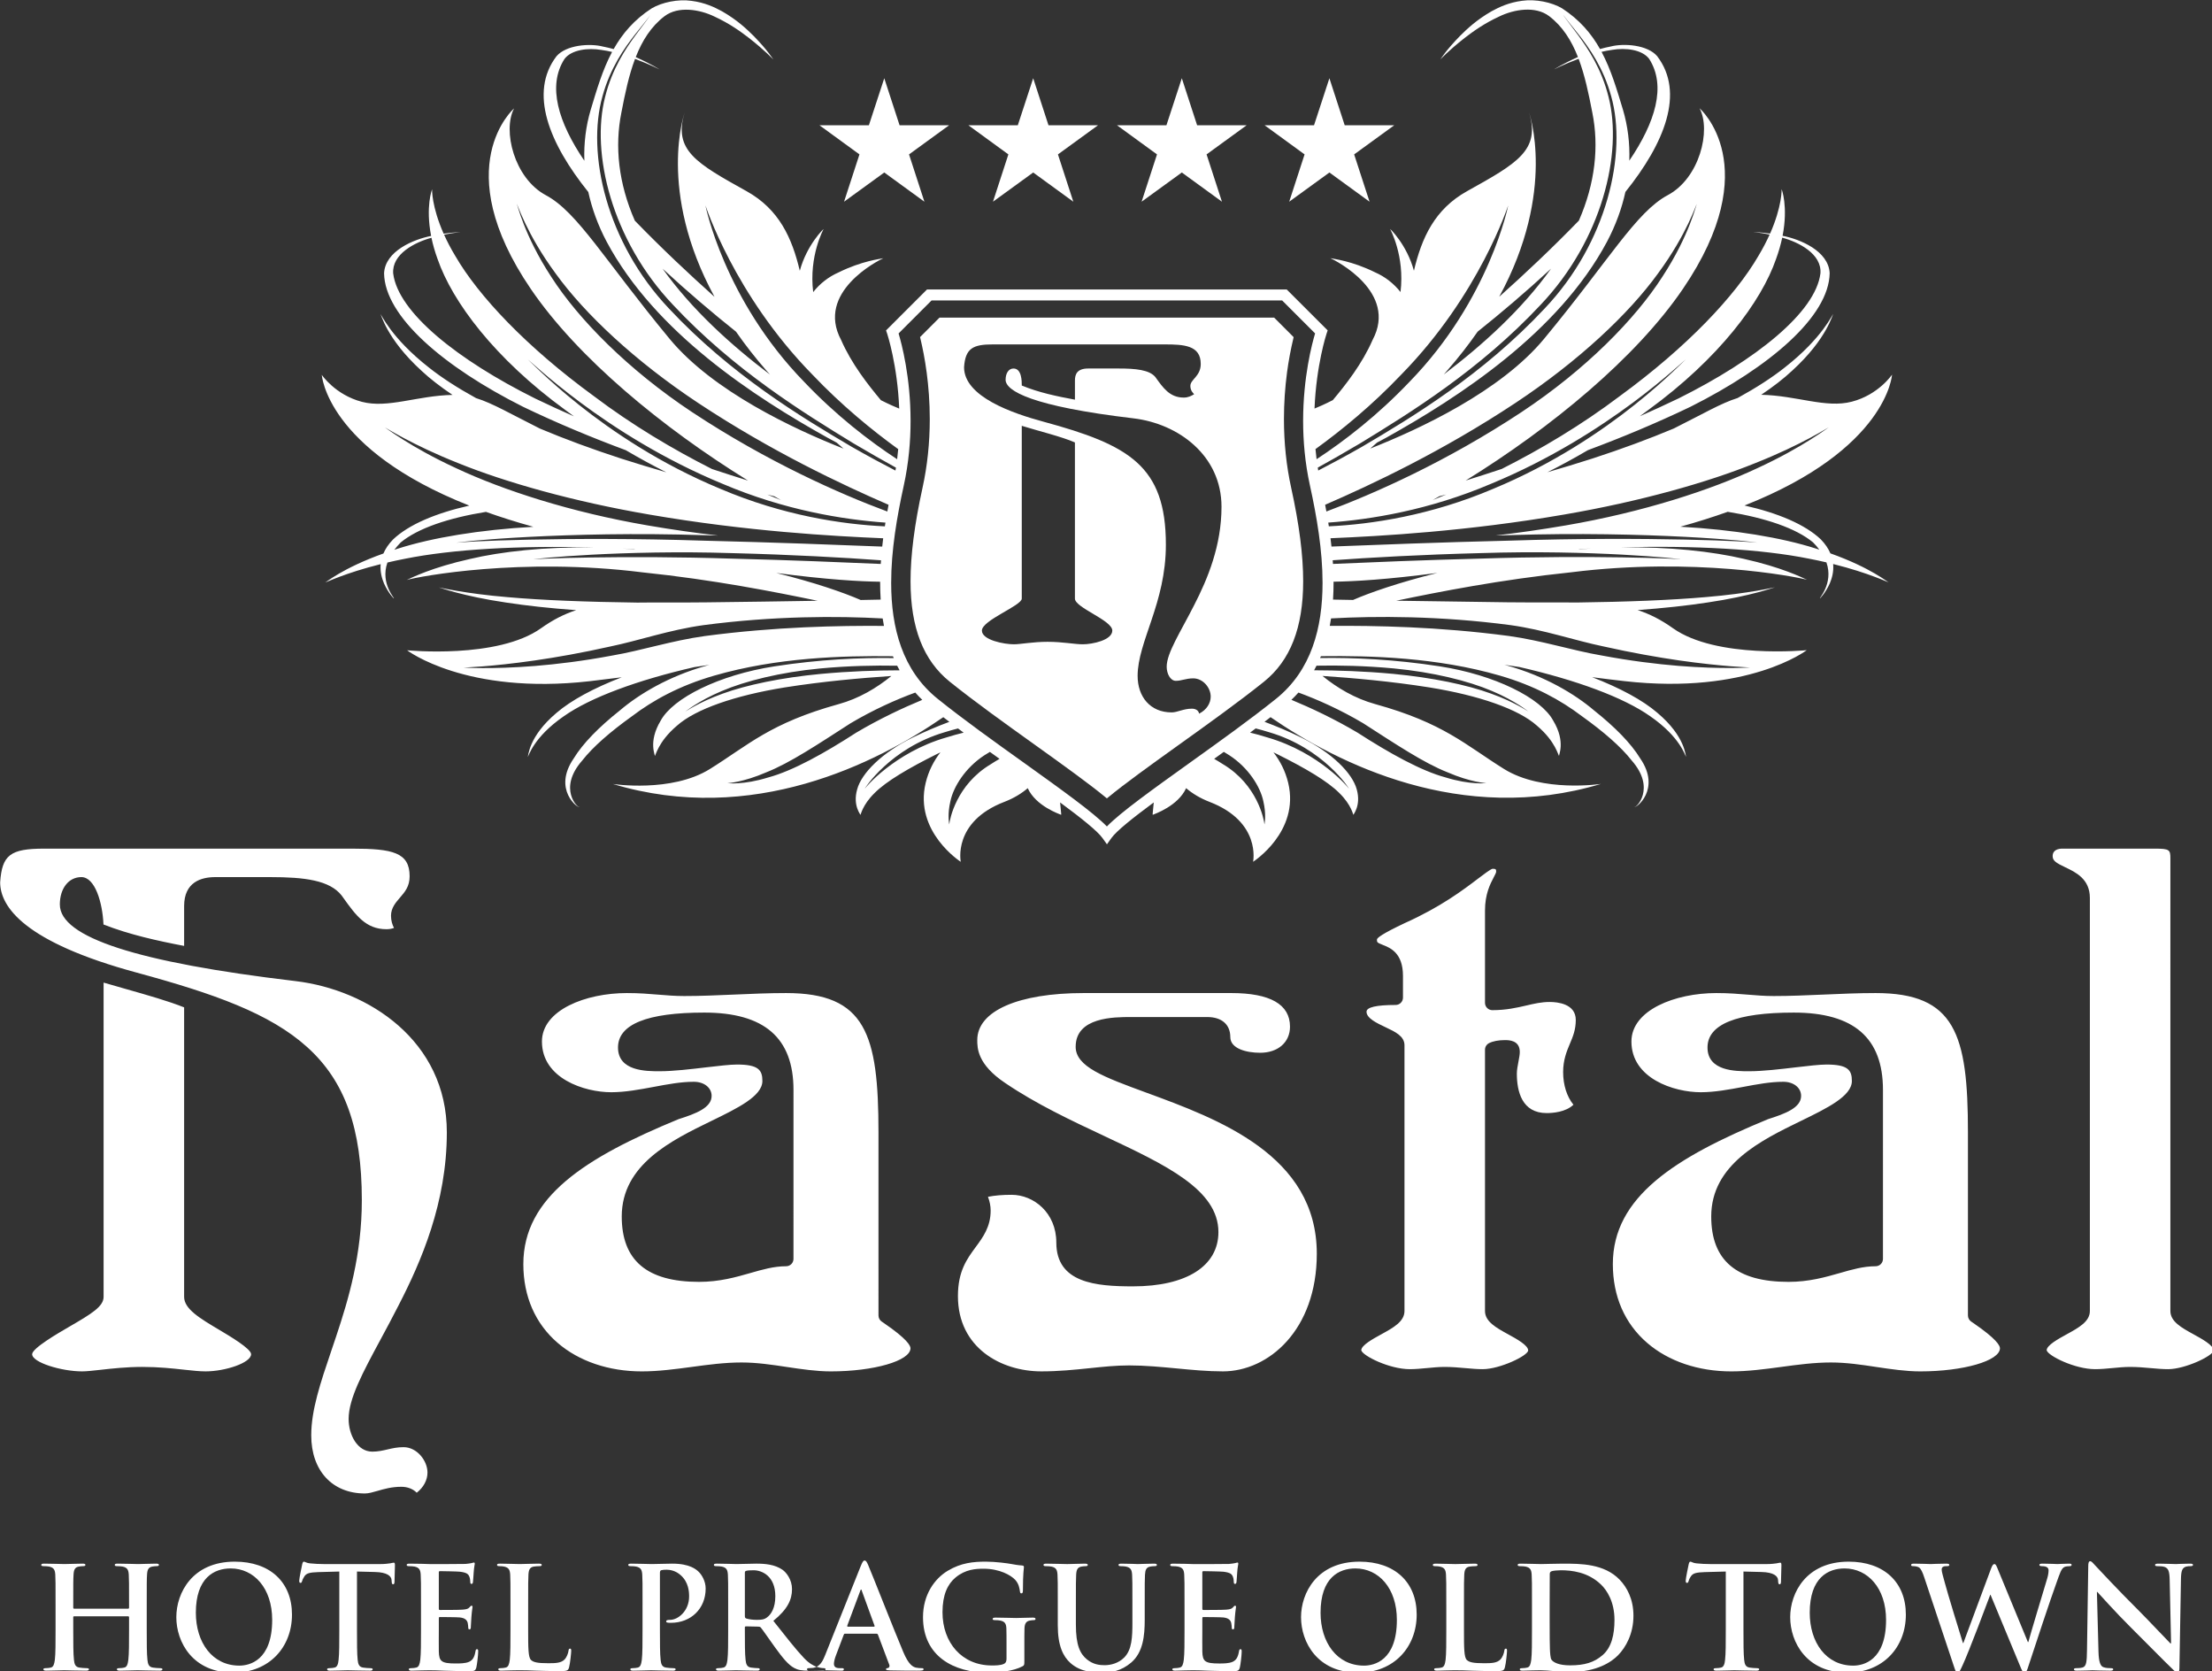 <?xml version="1.0" encoding="UTF-8" standalone="no"?>
<!-- Created with Inkscape (http://www.inkscape.org/) -->

<svg
   width="175.138mm"
   height="132.293mm"
   viewBox="0 0 175.138 132.293"
   version="1.1"
   id="svg5"
   xml:space="preserve"
   xmlns:inkscape="http://www.inkscape.org/namespaces/inkscape"
   xmlns:sodipodi="http://sodipodi.sourceforge.net/DTD/sodipodi-0.dtd"
   xmlns="http://www.w3.org/2000/svg"
   xmlns:svg="http://www.w3.org/2000/svg"><rect x="0" y="0" width="175.138" height="132.293" fill="#333333" stroke="none"/><sodipodi:namedview
     id="namedview7"
     pagecolor="#ffffff"
     bordercolor="#000000"
     borderopacity="0.25"
     inkscape:showpageshadow="2"
     inkscape:pageopacity="0.0"
     inkscape:pagecheckerboard="0"
     inkscape:deskcolor="#d1d1d1"
     inkscape:document-units="mm"
     showgrid="false" /><defs
     id="defs2" /><g
     inkscape:label="Layer 1"
     inkscape:groupmode="layer"
     id="layer1"
     transform="translate(-27.421,-42.039)"><g
       id="g168"
       transform="matrix(0.353,0,0,0.353,7.88,10.521)"
       style="fill:#ffffff;fill-opacity:1"><path
         fill-rule="nonzero"
         fill="#fff200"
         fill-opacity="1"
         d="m 353.75,147.18 c -0.07,-0.031 -0.109,-0.047 -0.098,-0.035 -0.012,0.008 0.031,0.023 0.098,0.035"
         id="path132"
         style="fill:#ffffff;fill-opacity:1" /><path
         fill-rule="nonzero"
         fill="#fff200"
         fill-opacity="1"
         d="m 303.633,185.938 c 0,0 0,0 -0.004,-0.008 -0.031,0.016 -0.035,0.016 0.004,0.008"
         id="path134"
         style="fill:#ffffff;fill-opacity:1" /><path
         fill-rule="nonzero"
         fill="#fff200"
         fill-opacity="1"
         d="m 479.715,173.316 c 0,0 -3.004,4.477 -9.008,6.039 -5.832,1.523 -12.375,-1.383 -20.316,-1.547 2.711,-1.82 5.035,-3.629 6.922,-5.387 8.039,-7.336 9.07,-12.84 9.27,-12.758 -0.184,-0.074 -2.293,5.281 -10.941,12.047 -2.805,2.227 -6.355,4.52 -10.539,6.82 -3.703,1.148 -7.809,3.582 -14.316,6.836 -5.566,2.336 -11.691,4.602 -18.23,6.727 -3.406,1.094 -6.789,2.117 -10.129,3.082 3.043,-1.531 6.086,-3.188 9.098,-4.957 7.453,-2.773 15.242,-6 23.012,-9.73 17.82,-8.949 31.043,-20.246 31.207,-29.949 -0.25,-5.02 -6.699,-7.633 -10.562,-8.379 1.281,-6.574 -0.203,-10.516 -0.23,-10.465 0.047,-0.027 0.125,3.867 -2.57,9.965 -2.438,-0.355 -3.816,-0.32 -3.805,-0.344 -0.023,0.019 1.371,0.082 3.699,0.566 -0.668,1.477 -1.496,3.082 -2.52,4.793 -5.18,8.91 -15.887,20.336 -31.109,31.445 -8.508,6.43 -17.676,11.887 -26.461,16.316 -2.82,0.941 -5.527,1.809 -8.086,2.602 19.195,-11.867 38.168,-27.48 48.719,-42.965 18.754,-27.527 3.746,-40.504 3.746,-40.504 2.625,4.926 0,15.668 -7.129,19.469 -7.129,3.805 -13.121,14.547 -27.754,32.227 -9.723,11.746 -27.887,20.23 -38.988,24.602 0.504,-0.434 1.008,-0.879 1.52,-1.336 0.68,-0.363 1.359,-0.727 2.055,-1.098 16.41,-9.156 38.68,-23.602 49.539,-43.965 1.953,-3.699 3.312,-7.445 4.117,-11.145 8.797,-10.945 13.359,-22.266 7.129,-30.441 -2.176,-2.551 -7.453,-2.93 -10.418,-2.172 -0.867,0.164 -1.656,0.359 -2.402,0.566 -1.949,-3.449 -4.574,-6.562 -8.52,-9.125 -2.285,-1.355 -5.926,-2.121 -8.949,-1.688 -3.008,0.391 -5.113,1.402 -6.844,2.34 -3.391,1.953 -5.484,3.938 -7.117,5.562 -3.199,3.277 -4.363,5.254 -4.391,5.246 0.019,0.008 1.676,-1.844 5.457,-4.816 1.902,-1.461 4.367,-3.25 7.738,-4.801 3.336,-1.625 8.133,-2.426 11.207,-0.094 3.039,2.312 5.027,5.508 6.465,9.172 -0.008,0.004 -0.016,0.008 -0.023,0.012 -3.656,1.637 -5.316,2.773 -5.328,2.762 0.004,0.012 1.809,-0.984 5.504,-2.375 1.391,3.691 2.258,7.828 3.062,12.016 1.543,7.598 0.66,15.895 -3.004,24.266 -6.02,6.199 -12.121,11.945 -17.871,17.078 12.965,-23.805 6.68,-41.363 6.68,-41.363 2.625,8.504 -2.625,11.414 -13.879,17.68 -7.32,4.074 -10.195,10.516 -11.93,17.844 -1.582,-5.852 -5.445,-9.527 -5.332,-9.34 -0.016,-0.016 3.32,5.957 2.324,14.117 -1.496,-1.898 -3.48,-3.449 -5.699,-4.414 -5.195,-2.574 -9.395,-3.027 -10.031,-3.176 1.246,0.559 15.184,7.629 9.473,18.316 -2.328,5.344 -5.988,10.012 -8.93,13.512 -1.816,0.934 -3.297,1.566 -4.102,1.891 0.398,-9.801 2.668,-16.695 2.703,-16.801 l 0.246,-0.727 -9.18,-9.172 h -80.688 l -9.184,9.18 0.25,0.727 c 0.031,0.102 2.305,6.996 2.703,16.801 -0.805,-0.328 -2.289,-0.961 -4.105,-1.883 -2.934,-3.508 -6.598,-8.176 -8.934,-13.516 -5.715,-10.691 8.23,-17.758 9.473,-18.316 -0.629,0.141 -4.832,0.602 -10.031,3.176 -2.215,0.961 -4.207,2.512 -5.699,4.418 -0.996,-8.168 2.344,-14.141 2.324,-14.121 0.113,-0.184 -3.746,3.484 -5.328,9.34 -1.738,-7.328 -4.609,-13.766 -11.93,-17.844 -11.258,-6.262 -16.512,-9.176 -13.887,-17.676 0,0 -6.281,17.559 6.688,41.363 -5.754,-5.137 -11.855,-10.879 -17.871,-17.078 -3.672,-8.371 -4.551,-16.664 -3.012,-24.262 0.801,-4.188 1.668,-8.328 3.059,-12.02 3.695,1.391 5.5,2.391 5.512,2.375 -0.016,0.016 -1.68,-1.125 -5.332,-2.762 -0.008,0 -0.012,-0.004 -0.023,-0.012 1.438,-3.664 3.426,-6.863 6.461,-9.172 3.078,-2.332 7.875,-1.535 11.211,0.09 3.371,1.559 5.836,3.34 7.734,4.801 3.785,2.973 5.438,4.828 5.457,4.812 -0.027,0.012 -1.188,-1.965 -4.387,-5.242 -1.633,-1.625 -3.73,-3.613 -7.121,-5.559 -1.734,-0.938 -3.832,-1.945 -6.84,-2.34 -3.023,-0.438 -6.668,0.336 -8.953,1.688 -3.949,2.566 -6.57,5.676 -8.516,9.125 -0.746,-0.203 -1.539,-0.398 -2.402,-0.566 -2.965,-0.758 -8.242,-0.375 -10.422,2.172 -6.227,8.176 -1.668,19.5 7.137,30.445 0.809,3.699 2.164,7.445 4.117,11.141 10.867,20.363 33.137,34.805 49.555,43.957 0.691,0.375 1.371,0.738 2.047,1.102 0.512,0.457 1.023,0.906 1.516,1.336 -11.098,-4.375 -29.262,-12.855 -38.988,-24.598 -14.633,-17.676 -20.633,-28.422 -27.758,-32.219 -7.129,-3.805 -9.758,-14.547 -7.137,-19.469 0,0 -15,12.98 3.762,40.5 10.551,15.484 29.523,31.098 48.715,42.957 -2.555,-0.793 -5.254,-1.656 -8.082,-2.594 -8.781,-4.434 -17.953,-9.891 -26.457,-16.316 -15.234,-11.109 -25.945,-22.527 -31.113,-31.441 -1.035,-1.711 -1.859,-3.316 -2.527,-4.793 2.332,-0.484 3.727,-0.547 3.703,-0.566 0.016,0.023 -1.367,-0.012 -3.801,0.344 -2.703,-6.098 -2.625,-9.988 -2.574,-9.965 -0.031,-0.055 -1.516,3.891 -0.234,10.469 -3.859,0.746 -10.309,3.352 -10.555,8.375 0.156,9.707 13.387,21 31.203,29.949 7.77,3.727 15.562,6.953 23.02,9.723 3.008,1.77 6.051,3.426 9.094,4.957 -3.336,-0.965 -6.719,-1.988 -10.129,-3.078 -6.543,-2.125 -12.66,-4.391 -18.227,-6.727 -6.512,-3.254 -10.613,-5.688 -14.324,-6.832 -4.18,-2.301 -7.73,-4.594 -10.531,-6.82 -8.652,-6.766 -10.77,-12.117 -10.945,-12.043 0.191,-0.082 1.23,5.422 9.262,12.754 1.891,1.766 4.223,3.566 6.93,5.387 -7.945,0.168 -14.484,3.074 -20.32,1.555 -6,-1.57 -9,-6.047 -9,-6.047 0,0 1.016,16.652 33.086,29.316 -7.512,1.688 -13.598,4.254 -17.117,7.605 -1.035,1.066 -1.715,2.117 -2.145,3.133 -9.266,3.301 -12.992,6.602 -13.07,6.488 0.059,0.09 4.316,-2.07 12.449,-4.102 -0.156,1.707 0.281,3.199 0.742,4.309 1.016,2.273 2.207,3.375 2.188,3.371 0.504,0.23 -3.105,-3.184 -1.414,-8.039 1.246,-0.297 2.566,-0.582 3.973,-0.852 10.582,-2.125 25.531,-2.984 42.188,-2.523 -10.836,-0.164 -20.641,0.918 -27.664,2.582 -8.43,1.879 -13.02,4.172 -14.16,4.699 2.797,-0.793 25.551,-5.117 52.852,-1.707 15.953,1.652 29.805,4.406 39.297,6.375 -7.434,0.125 -16.379,0.258 -24.914,0.355 -6.238,0.078 -11.254,-0.012 -15.508,0.055 -11.281,-0.148 -21.355,-0.531 -29.02,-1.215 -9.754,-0.797 -15.484,-2.227 -15.504,-2.188 0,-0.047 5.328,1.965 15.098,3.395 4.453,0.688 9.781,1.27 15.707,1.707 -2.672,0.855 -5.211,2.145 -7.914,4.066 -9.754,6.938 -30.016,4.926 -30.016,4.926 0,0 13.133,10.074 40.895,6.941 2.441,-0.281 4.852,-0.578 7.246,-0.887 -6.301,2.434 -11.371,5.176 -14.633,7.984 -6.391,5.402 -6.262,9.723 -6.469,9.902 0.246,-0.172 1.234,-4.402 8.09,-9.137 5.969,-4.215 16.543,-8.109 29.324,-11.035 1.133,-0.168 2.258,-0.332 3.367,-0.5 -0.266,0.078 -0.527,0.137 -0.789,0.215 -8.316,2.359 -14.926,6.277 -19.328,10.023 -4.688,3.719 -8.293,7.391 -10.328,10.738 -4.824,6.996 1.078,11.336 1.273,10.883 -0.328,0.336 -4.91,-4.113 0.637,-10.414 2.406,-3.07 6.293,-6.438 11.141,-9.914 4.742,-3.602 10.668,-6.863 18.438,-9.109 14.051,-4.074 28.863,-4.496 39.957,-4.355 0.055,0.008 0.113,0.016 0.16,0.023 0.055,0.133 0.113,0.258 0.172,0.391 -7.473,-0.121 -16.738,0.305 -26.781,1.859 -12.418,1.918 -22.75,7.121 -25.484,12.152 -2.977,4.926 -1.066,7.996 -1.355,7.957 0.203,0.07 0.676,-3.156 5.012,-6.82 4.172,-3.719 13.016,-6.762 24.105,-8.559 8.691,-1.371 17.016,-2.102 23.977,-2.574 -3.324,2.699 -7.277,5.059 -11.832,6.312 -15.379,4.254 -20.254,9.176 -28.887,14.551 -8.621,5.367 -21.754,3.355 -21.754,3.355 31.309,9.406 59.098,-4.617 74.113,-14.98 0.445,0.348 0.898,0.695 1.359,1.043 -2.684,1 -5.469,2.172 -8.25,3.531 -6.895,3.41 -11.465,7.984 -12.434,11.633 -1.043,3.688 0.875,5.73 0.734,5.707 0.082,0.023 0.441,-2.219 3.145,-4.875 2.66,-2.688 7.719,-5.629 13.887,-8.707 0.309,-0.152 0.605,-0.297 0.91,-0.445 -1.449,1.871 -2.656,4.141 -3.312,6.867 -2.621,10.965 7.879,17.676 7.879,17.676 0,0 -1.871,-8.953 9.75,-13.43 2.156,-0.824 3.883,-1.895 5.27,-3.078 1.812,4.004 7.113,5.805 7.496,5.973 0.074,-0.078 -0.117,-1.191 -0.234,-2.777 4.715,3.484 8.363,6.391 9.5,7.98 l 1.004,1.406 1.004,-1.406 c 1.141,-1.594 4.785,-4.496 9.496,-7.98 -0.117,1.586 -0.305,2.699 -0.234,2.777 0.387,-0.172 5.684,-1.973 7.496,-5.977 1.391,1.184 3.113,2.25 5.262,3.078 11.629,4.477 9.758,13.426 9.758,13.426 0,0 10.508,-6.711 7.879,-17.68 -0.652,-2.723 -1.863,-4.984 -3.312,-6.859 0.305,0.141 0.609,0.297 0.91,0.445 6.168,3.07 11.227,6.016 13.883,8.699 2.711,2.66 3.066,4.895 3.145,4.875 -0.133,0.027 1.781,-2.016 0.746,-5.703 -0.977,-3.645 -5.543,-8.227 -12.445,-11.633 -2.773,-1.359 -5.562,-2.531 -8.246,-3.531 0.461,-0.348 0.914,-0.691 1.355,-1.039 15.023,10.359 42.812,24.379 74.121,14.965 0,0 -13.137,2.016 -21.762,-3.352 -8.625,-5.371 -13.508,-10.297 -28.891,-14.543 -4.551,-1.258 -8.5,-3.613 -11.824,-6.312 6.953,0.469 15.281,1.199 23.977,2.57 11.086,1.793 19.93,4.836 24.105,8.559 4.336,3.66 4.809,6.891 5.016,6.812 -0.289,0.047 1.621,-3.027 -1.359,-7.953 -2.73,-5.035 -13.074,-10.238 -25.48,-12.148 -10.047,-1.555 -19.316,-1.977 -26.789,-1.855 0.062,-0.129 0.117,-0.258 0.172,-0.391 0.055,-0.008 0.105,-0.016 0.164,-0.027 11.094,-0.141 25.906,0.285 39.953,4.348 7.777,2.25 13.695,5.516 18.438,9.113 4.848,3.469 8.742,6.84 11.148,9.91 5.543,6.301 0.965,10.75 0.633,10.418 0.199,0.449 6.102,-3.891 1.277,-10.887 -2.043,-3.344 -5.645,-7.012 -10.328,-10.734 -4.41,-3.75 -11.02,-7.66 -19.332,-10.02 -0.262,-0.078 -0.527,-0.141 -0.793,-0.215 1.113,0.164 2.238,0.324 3.371,0.496 12.773,2.926 23.352,6.816 29.324,11.031 6.855,4.73 7.844,8.961 8.09,9.133 -0.203,-0.172 -0.078,-4.5 -6.473,-9.898 -3.262,-2.809 -8.332,-5.555 -14.629,-7.984 2.391,0.312 4.805,0.602 7.246,0.883 27.758,3.133 40.891,-6.941 40.891,-6.941 0,0 -20.258,2.016 -30.012,-4.922 -2.711,-1.926 -5.25,-3.207 -7.918,-4.066 5.922,-0.438 11.254,-1.02 15.707,-1.707 9.773,-1.438 15.098,-3.449 15.094,-3.402 -0.019,-0.035 -5.746,1.391 -15.5,2.195 -7.668,0.68 -17.734,1.07 -29.02,1.219 -4.254,-0.062 -9.273,0.019 -15.508,-0.051 -8.535,-0.102 -17.48,-0.23 -24.918,-0.355 9.496,-1.969 23.352,-4.723 39.293,-6.379 27.309,-3.414 50.059,0.906 52.859,1.695 -1.141,-0.527 -5.73,-2.812 -14.16,-4.695 -7.027,-1.66 -16.836,-2.746 -27.672,-2.578 16.66,-0.461 31.613,0.395 42.195,2.52 1.402,0.266 2.727,0.551 3.973,0.844 1.695,4.859 -1.918,8.277 -1.414,8.051 -0.031,0 1.168,-1.105 2.188,-3.379 0.461,-1.102 0.895,-2.602 0.738,-4.305 8.133,2.027 12.398,4.188 12.453,4.102 -0.086,0.113 -3.812,-3.191 -13.074,-6.492 -0.434,-1.016 -1.113,-2.066 -2.141,-3.129 -3.523,-3.352 -9.609,-5.914 -17.121,-7.605 32.066,-12.672 33.086,-29.316 33.086,-29.316 z m -47.461,34.074 c 3.844,-1.062 7.375,-2.184 10.625,-3.344 8.391,1.352 15.277,3.656 19.129,6.852 0.555,0.551 1.02,1.098 1.418,1.637 -0.266,-0.09 -0.535,-0.176 -0.816,-0.262 -7.66,-2.441 -18.316,-4.219 -30.355,-4.883 z m -44.719,7.145 c -13.18,0.336 -25.016,0.844 -33.199,1.199 -0.019,-0.277 -0.039,-0.547 -0.059,-0.824 8.184,-0.598 20.027,-1.27 33.227,-1.605 24.773,-0.805 44.812,1.258 44.785,1.398 0,-0.141 -20.043,-0.973 -44.754,-0.168 z m 21.824,-2.059 c 0.137,-0.023 0.266,-0.051 0.398,-0.074 0.828,-0.051 1.652,-0.09 2.484,-0.129 -0.953,0.055 -1.914,0.125 -2.883,0.203 z m -50.52,11.336 c -1.777,-0.031 -3.301,-0.062 -4.488,-0.082 0.078,-1.328 0.125,-2.664 0.121,-4.012 4.668,-0.059 12.086,-0.492 23.277,-1.965 -8.602,2.141 -15.125,4.41 -18.91,6.059 z m -5.223,5.816 c 0.105,-0.559 0.199,-1.113 0.289,-1.676 10.004,-0.559 24.34,-0.602 40.258,1.504 7.621,1.062 14.477,3.469 20.809,4.77 6.352,1.426 12.137,2.438 17.023,3.148 9.77,1.398 15.918,1.574 15.914,1.574 0.008,0 -6.141,0.445 -16.051,-0.352 -4.953,-0.406 -10.84,-1.121 -17.305,-2.34 -6.539,-1.109 -13.395,-3.352 -20.766,-4.367 -15.812,-2.098 -30.18,-2.34 -40.172,-2.262 z m -3.512,9.953 c 0.188,-0.34 0.367,-0.688 0.543,-1.031 4.992,-0.102 10.945,0.016 17.344,0.617 8.809,0.84 16.68,2.781 22.023,5.062 5.379,2.262 8.137,4.645 8.156,4.59 -0.019,0.051 -2.965,-2.07 -8.383,-4.008 -5.395,-1.977 -13.195,-3.586 -21.918,-4.422 -6.566,-0.613 -12.688,-0.797 -17.766,-0.809 z m -5.086,6.625 c 0.551,-0.531 1.082,-1.074 1.574,-1.633 4.402,1.617 9.402,3.855 14.5,6.871 7.363,4.734 13.648,8.934 18.918,11.004 5.145,2.234 8.711,2.465 8.703,2.406 0.035,0.059 -3.594,0.461 -9.113,-1.246 -5.531,-1.48 -12.645,-5.465 -19.766,-10.051 -5.258,-3.113 -10.391,-5.516 -14.816,-7.352 z m -9.27,7.352 c 0.426,-0.312 0.84,-0.625 1.258,-0.938 0.977,0.246 1.969,0.523 2.98,0.84 12.23,3.578 18.117,12.773 17.895,12.625 0.129,0.047 -6.477,-8.055 -18.27,-11.449 -1.312,-0.414 -2.598,-0.77 -3.863,-1.078 z m -8.059,5.879 c 0.719,-0.523 1.445,-1.043 2.164,-1.562 0.406,0.238 0.809,0.484 1.211,0.746 4.32,2.801 7.008,7.105 7.668,10.387 0.637,2.762 0.32,4.629 0.242,5.152 0.008,0.102 0.016,0.164 0,0.156 -0.016,0 -0.008,-0.059 0,-0.156 -0.094,-1.168 -1.621,-8.93 -9.289,-13.504 -0.672,-0.434 -1.336,-0.84 -1.996,-1.219 z m -59.422,14.73 c -0.07,-0.523 -0.395,-2.391 0.246,-5.152 0.664,-3.285 3.352,-7.59 7.664,-10.391 0.402,-0.262 0.809,-0.508 1.211,-0.742 0.723,0.516 1.438,1.039 2.164,1.559 -0.664,0.379 -1.324,0.785 -1.988,1.219 -7.676,4.578 -9.203,12.34 -9.297,13.508 0.012,0.098 0.016,0.148 0.004,0.152 -0.008,0.012 -0.016,-0.047 -0.004,-0.152 z m 1.973,-21.543 c 0.414,0.316 0.828,0.629 1.254,0.941 -1.262,0.309 -2.551,0.66 -3.863,1.074 -11.789,3.398 -18.398,11.5 -18.27,11.461 -0.219,0.137 5.668,-9.055 17.895,-12.633 1.008,-0.316 2.004,-0.598 2.984,-0.844 z m -9.59,-8.047 c 0.488,0.562 1.02,1.105 1.57,1.637 -4.422,1.836 -9.559,4.238 -14.816,7.352 -7.113,4.594 -14.23,8.574 -19.758,10.051 -5.516,1.711 -9.152,1.305 -9.113,1.25 -0.012,0.062 3.555,-0.172 8.699,-2.406 5.27,-2.07 11.555,-6.27 18.918,-11.008 5.094,-3.016 10.098,-5.258 14.5,-6.875 z m -4.062,-6.02 c 0.18,0.348 0.363,0.688 0.547,1.031 -5.078,0.008 -11.195,0.199 -17.762,0.816 -8.727,0.832 -16.531,2.445 -21.922,4.414 -5.414,1.941 -8.359,4.062 -8.379,4.02 0.016,0.047 2.781,-2.332 8.152,-4.594 5.344,-2.281 13.219,-4.227 22.02,-5.066 6.402,-0.602 12.355,-0.719 17.344,-0.621 z m -3.254,-10.598 c 0.09,0.559 0.184,1.121 0.293,1.672 -9.992,-0.074 -24.363,0.172 -40.176,2.273 -7.367,1.012 -14.223,3.258 -20.762,4.371 -6.465,1.219 -12.352,1.934 -17.305,2.336 -9.914,0.801 -16.059,0.359 -16.055,0.359 -0.004,0 6.148,-0.176 15.914,-1.582 4.887,-0.703 10.676,-1.719 17.023,-3.145 6.332,-1.301 13.191,-3.711 20.812,-4.773 15.918,-2.109 30.246,-2.066 40.254,-1.512 z m -23.855,-10.195 c 11.203,1.469 18.617,1.906 23.289,1.961 -0.004,1.348 0.035,2.684 0.121,4.008 -1.188,0.023 -2.711,0.051 -4.484,0.09 -3.785,-1.656 -10.312,-3.922 -18.926,-6.059 z m -9.742,-4.449 c 13.199,0.336 25.043,1 33.227,1.602 -0.023,0.277 -0.039,0.547 -0.059,0.82 -8.188,-0.348 -20.027,-0.859 -33.203,-1.188 -24.707,-0.797 -44.75,0.035 -44.75,0.168 -0.035,-0.137 20.008,-2.199 44.785,-1.402 z m -24.734,-1.031 c 0.828,0.043 1.652,0.086 2.477,0.133 0.133,0.027 0.262,0.055 0.398,0.074 -0.969,-0.078 -1.922,-0.148 -2.875,-0.207 z m -30.648,-8.223 c 3.25,1.164 6.789,2.285 10.633,3.348 -12.043,0.664 -22.699,2.445 -30.363,4.891 -0.273,0.082 -0.547,0.172 -0.816,0.258 0.406,-0.535 0.871,-1.078 1.422,-1.637 3.852,-3.191 10.742,-5.5 19.125,-6.859 z m 89.098,5.922 c -0.074,0.621 -0.148,1.238 -0.215,1.863 -10.098,-0.391 -24.312,-0.949 -40.066,-1.328 -30.656,-0.996 -55.496,0.23 -55.484,0.504 -0.051,-0.277 24.805,-2.73 55.512,-1.734 1.086,0.023 2.156,0.055 3.223,0.082 -5.051,-0.586 -10.336,-1.328 -15.773,-2.266 -17.27,-2.957 -32.5,-7.922 -42.895,-12.797 -10.461,-4.809 -16.062,-9.273 -16.098,-9.18 0.035,-0.09 5.988,3.859 16.586,8.047 10.555,4.27 25.723,8.574 42.836,11.504 21.738,3.75 41.113,4.828 52.375,5.305 z m -71.293,-28.762 c 0.637,0.48 1.281,0.945 1.926,1.418 -2.902,-1.277 -5.82,-2.613 -8.73,-4.016 -17.312,-8.625 -30.715,-19.266 -31.809,-28.031 -0.309,-4.363 4.895,-6.992 8.586,-7.992 0.305,1.461 0.746,3.055 1.371,4.766 3.309,9.578 12.797,22.301 28.656,33.855 z m 71.801,25.246 c -0.043,0.277 -0.086,0.562 -0.129,0.84 -9.559,-0.441 -22.863,-2.434 -36.852,-8.391 -27.078,-11.215 -43.195,-29.379 -43.262,-29.004 0.09,-0.344 16.992,16.816 43.73,27.867 13.863,5.906 27.051,8.02 36.512,8.688 z m -26.48,-6.285 c 0.527,0.133 1.047,0.262 1.559,0.395 0.492,0.281 0.98,0.562 1.473,0.844 -0.996,-0.398 -2.008,-0.809 -3.031,-1.238 z m 27.18,2.293 c -0.098,0.5 -0.188,1 -0.277,1.508 -10.641,-3.945 -26.953,-11.16 -43.809,-22.301 -14.332,-9.496 -25.48,-20.82 -31.57,-30.32 -6.211,-9.492 -7.633,-16.477 -7.754,-16.391 0.121,-0.082 2.152,6.715 8.77,15.688 6.504,9.008 17.793,19.617 31.93,28.98 16.461,10.891 32.348,18.348 42.711,22.836 z M 192.645,100.93 c -2.145,4.016 -3.438,8.469 -4.812,13.035 -1.062,3.59 -1.543,7.422 -1.406,11.367 -5.824,-8.57 -8.355,-16.754 -4.461,-22.824 1.562,-2.09 5.309,-2.535 8.281,-2.023 0.848,0.113 1.645,0.27 2.398,0.445 z m 13.66,56.703 c 13.672,14.625 29.359,24.273 40.512,31.082 3.605,2.137 6.809,3.949 9.496,5.43 -0.035,0.219 -0.074,0.438 -0.113,0.656 -2.77,-1.426 -6.082,-3.203 -9.82,-5.336 -11.301,-6.641 -27.129,-16.195 -40.984,-31 -14.012,-14.777 -18.52,-34.801 -14.91,-47.578 1.754,-6.445 4.992,-10.891 7.23,-13.77 2.316,-2.863 3.562,-4.465 3.539,-4.488 0.023,0.02 -1.164,1.676 -3.383,4.602 -2.152,2.941 -5.219,7.449 -6.797,13.813 -3.227,12.594 1.477,32.098 15.23,46.59 z m 14.141,6.031 c 1.988,2.863 4.266,5.797 6.867,8.777 0.25,0.277 0.488,0.551 0.738,0.828 -8.77,-6.648 -17.527,-14.562 -24.07,-23.73 5.68,5.246 11.285,9.996 16.465,14.125 z m 36.375,26.332 c -0.066,0.75 -0.145,1.504 -0.242,2.262 -6.34,-4.148 -13.746,-9.875 -20.824,-17.32 -18.086,-18.539 -22.227,-39.875 -22.164,-39.559 -0.016,-0.152 6.375,19.949 23.949,37.867 6.586,6.93 13.398,12.488 19.281,16.75 z m 90.82,-6.324 c 0,4.457 0.41,9.391 1.543,14.531 1.512,6.902 2.816,14.48 2.816,21.762 0,10.109 -2.508,19.645 -10.441,26.02 -5.695,4.57 -12.664,9.566 -19.418,14.395 -8.234,5.898 -15.48,11.086 -18.512,14.223 -3.039,-3.133 -10.289,-8.324 -18.527,-14.223 -6.75,-4.824 -13.727,-9.816 -19.422,-14.391 -7.93,-6.371 -10.441,-15.906 -10.438,-26.016 -0.004,-7.281 1.301,-14.859 2.816,-21.762 1.129,-5.145 1.535,-10.078 1.535,-14.535 0,-9.828 -1.996,-17.312 -2.688,-19.621 0.883,-0.883 6.773,-6.773 7.391,-7.395 1.004,0 77.633,-0.008 78.637,-0.008 0.617,0.621 6.512,6.512 7.395,7.395 -0.691,2.312 -2.688,9.797 -2.688,19.625 z m 23.836,-8.742 c -7.078,7.438 -14.48,13.172 -20.816,17.324 -0.098,-0.758 -0.184,-1.52 -0.246,-2.266 5.883,-4.262 12.695,-9.82 19.281,-16.754 17.574,-17.922 23.957,-38.02 23.941,-37.871 0.066,-0.316 -4.07,21.023 -22.16,39.566 z M 403.25,149.527 c -6.543,9.164 -15.297,17.082 -24.062,23.73 0.242,-0.273 0.484,-0.547 0.727,-0.832 2.605,-2.98 4.883,-5.91 6.871,-8.773 5.18,-4.133 10.785,-8.879 16.465,-14.125 z m 16.148,-35.582 c -1.387,-4.566 -2.672,-9.02 -4.82,-13.035 0.758,-0.172 1.551,-0.328 2.395,-0.445 2.98,-0.512 6.715,-0.066 8.285,2.02 3.898,6.074 1.367,14.258 -4.453,22.824 0.137,-3.945 -0.352,-7.777 -1.406,-11.363 z m -58.539,75.512 c -3.738,2.133 -7.051,3.91 -9.828,5.336 -0.031,-0.219 -0.07,-0.438 -0.105,-0.652 2.688,-1.484 5.891,-3.297 9.496,-5.438 11.152,-6.801 26.832,-16.457 40.5,-31.082 13.758,-14.5 18.457,-34.004 15.227,-46.594 -1.574,-6.363 -4.645,-10.875 -6.793,-13.812 -2.227,-2.926 -3.418,-4.582 -3.387,-4.602 -0.031,0.023 1.219,1.621 3.535,4.484 2.242,2.879 5.48,7.328 7.238,13.773 3.609,12.777 -0.898,32.801 -14.906,47.574 -13.852,14.812 -29.676,24.367 -40.977,31.012 z m -8,14.52 c -0.094,-0.504 -0.191,-1.008 -0.281,-1.508 10.359,-4.488 26.246,-11.945 42.711,-22.848 14.133,-9.359 25.414,-19.973 31.922,-28.98 6.617,-8.973 8.648,-15.773 8.77,-15.688 -0.129,-0.09 -1.547,6.895 -7.758,16.387 -6.086,9.504 -17.227,20.836 -31.562,30.328 -16.852,11.148 -33.168,18.355 -43.801,22.309 z m 25.34,-3.414 c 0.512,-0.125 1.031,-0.254 1.555,-0.395 -1.02,0.43 -2.035,0.844 -3.027,1.238 0.492,-0.273 0.984,-0.555 1.473,-0.844 z m 44.949,-17.941 c 0.645,-0.473 1.293,-0.938 1.93,-1.418 15.855,-11.555 25.34,-24.285 28.645,-33.859 0.625,-1.707 1.066,-3.301 1.379,-4.77 3.684,1.004 8.891,3.629 8.574,7.992 -1.082,8.766 -14.492,19.41 -31.793,28.039 -2.918,1.402 -5.832,2.734 -8.734,4.016 z m -32.891,16.281 c -13.988,5.961 -27.293,7.953 -36.848,8.398 -0.047,-0.277 -0.086,-0.562 -0.129,-0.836 9.457,-0.672 22.641,-2.785 36.508,-8.699 26.734,-11.055 43.633,-28.215 43.727,-27.875 -0.07,-0.375 -16.191,17.793 -43.258,29.012 z m 75.32,-13.801 c -0.035,-0.09 -5.637,4.371 -16.098,9.184 -10.395,4.875 -25.617,9.844 -42.898,12.805 -5.43,0.934 -10.715,1.68 -15.766,2.27 1.066,-0.031 2.137,-0.055 3.227,-0.082 30.703,-1.004 55.551,1.453 55.508,1.719 0.008,-0.27 -24.832,-1.492 -55.484,-0.488 -15.75,0.379 -29.965,0.938 -40.066,1.332 -0.066,-0.621 -0.137,-1.242 -0.219,-1.867 11.266,-0.473 30.645,-1.555 52.383,-5.309 17.109,-2.934 32.277,-7.238 42.828,-11.512 10.602,-4.188 16.547,-8.137 16.586,-8.051"
         id="path136"
         style="fill:#ffffff;fill-opacity:1" /><path
         fill-rule="nonzero"
         fill="#fff200"
         fill-opacity="1"
         d="m 303.605,185.93 c -0.004,0 0,0.008 -0.004,0.012 0.039,0.004 0.039,0.004 0.004,-0.012"
         id="path138"
         style="fill:#ffffff;fill-opacity:1" /><path
         fill-rule="nonzero"
         fill="#fff200"
         fill-opacity="1"
         d="m 345.434,165.215 0.078,-0.332 -4.371,-4.379 -0.25,0.004 h -74.812 l -4.359,4.363 0.082,0.336 c 0.957,4 2.098,10.379 2.098,18.07 0,5.289 -0.547,10.469 -1.625,15.387 -1.809,8.242 -2.688,15.102 -2.688,20.969 0.004,10.395 2.879,17.758 8.801,22.516 5.609,4.5 12.527,9.453 19.227,14.246 6.645,4.758 12.02,8.633 15.617,11.59 l 0.391,0.32 0.395,-0.316 c 3.59,-2.961 8.969,-6.836 15.613,-11.598 6.699,-4.793 13.617,-9.75 19.227,-14.246 5.918,-4.758 8.793,-12.129 8.793,-22.523 0,-5.863 -0.879,-12.723 -2.691,-20.961 -1.078,-4.902 -1.621,-10.094 -1.621,-15.438 0.004,-3.488 0.234,-7.016 0.699,-10.492 0.336,-2.512 0.809,-5.039 1.398,-7.516 z m -69.84,65.465 c 0,-2.324 8.941,-5.586 8.941,-7.172 v -38.742 c 3.91,1.211 8.941,2.422 11.922,3.727 v 35.016 c 0,2.051 8.383,4.848 8.383,7.172 0,2.145 -4.469,3.074 -6.613,3.074 -1.863,0 -4.473,-0.559 -7.914,-0.559 -3.262,0 -6.059,0.559 -7.547,0.559 -2.141,0 -7.172,-0.93 -7.172,-3.074 z m 5.312,-56.254 c 0,2.516 5.863,5.965 28.684,8.664 10.152,1.211 19.746,8.383 19.746,19.836 0,8.664 -3.078,16.113 -6.148,22.074 -3.074,6.055 -6.148,10.711 -6.148,13.785 0,1.582 0.84,3.164 2.051,3.164 1.305,0 2.234,-0.555 3.91,-0.555 2.145,0 3.91,2.047 3.91,4.094 0,1.492 -0.926,2.98 -2.605,3.82 -0.094,-0.746 -0.84,-1.117 -1.586,-1.117 -1.953,0 -3.258,0.836 -4.562,0.836 -4.844,0 -7.637,-3.539 -7.637,-8.191 0,-3.82 1.586,-7.922 3.168,-12.672 1.586,-4.75 3.168,-10.148 3.168,-16.758 0,-17.699 -8.289,-22.355 -27.477,-27.57 -6.895,-1.863 -17.789,-5.59 -17.789,-12.199 0.281,-4.285 2.051,-5.125 6.426,-5.125 h 38.559 c 4.285,0 8.102,0.184 8.102,4.379 0,2.793 -2.328,3.445 -2.328,4.934 0,1.211 0.84,1.77 0.84,1.863 -0.652,0.375 -1.305,0.746 -2.328,0.746 -3.168,0 -4.66,-2.238 -6.336,-4.562 -1.305,-1.68 -4.562,-1.957 -8.195,-1.957 h -6.891 c -2.516,0 -2.98,1.305 -2.98,2.699 v 4.289 c -4.008,-0.746 -8.102,-1.586 -11.922,-3.172 0,-0.93 0,-3.816 -1.863,-3.816 -1.117,0 -1.766,1.117 -1.766,2.512"
         id="path140"
         style="fill:#ffffff;fill-opacity:1" /><path
         fill-rule="nonzero"
         fill="#fff200"
         fill-opacity="1"
         d="m 551.844,392.098 c 0,-1.168 -2.602,-2.59 -4.504,-3.633 -2.66,-1.461 -5.176,-2.84 -5.176,-5.215 V 281.766 c 0,-1.941 -0.191,-2.191 -3.523,-2.191 h -20.695 c -0.816,0 -2.188,0.215 -2.188,1.688 0,1.047 0.82,1.535 2.836,2.496 2.324,1.105 5.512,2.617 5.512,6.852 V 383.25 c 0,2.375 -2.52,3.754 -5.184,5.215 -1.898,1.043 -4.5,2.465 -4.508,3.594 0.305,1.227 6.297,4.234 10.875,4.234 1.277,0 2.609,-0.129 3.891,-0.25 1.305,-0.125 2.648,-0.254 3.953,-0.254 1.621,0 3.168,0.137 4.656,0.27 1.355,0.121 2.633,0.234 3.855,0.234 3.852,0 10.137,-3.012 10.199,-4.195 z m -35.031,47.895 c -0.285,0 -1.621,-0.094 -3.305,-0.094 -0.477,0 -0.73,0.062 -0.73,0.281 0,0.191 0.227,0.285 0.543,0.285 1.238,0 1.52,0.445 1.52,0.953 0,0.445 -0.09,1.113 -0.316,1.844 -1.109,3.711 -3.652,12.094 -4.223,14.227 h -0.098 l -6.602,-16 c -0.414,-1.016 -0.57,-1.492 -0.918,-1.492 -0.254,0 -0.477,0.254 -0.793,1.141 l -6.164,16.566 h -0.094 c -0.57,-1.785 -3.523,-11.418 -4.062,-13.512 -0.383,-1.406 -0.703,-2.484 -0.703,-2.898 0,-0.348 0.066,-0.574 0.352,-0.703 0.223,-0.125 0.539,-0.125 0.793,-0.125 0.316,0 0.57,-0.031 0.57,-0.285 0,-0.184 -0.223,-0.281 -0.668,-0.281 -1.836,0 -3.238,0.094 -3.523,0.094 -0.285,0 -2.031,-0.094 -3.684,-0.094 -0.441,0 -0.699,0.062 -0.699,0.281 0,0.254 0.191,0.285 0.512,0.285 0.285,0 0.918,0.066 1.27,0.289 0.441,0.316 0.793,1.078 1.176,2.25 l 6.73,20.172 c 0.285,0.824 0.41,1.172 0.734,1.172 0.375,0 0.535,-0.379 1.137,-1.684 1.367,-2.918 5.59,-14.16 6.191,-15.781 h 0.066 l 6.605,15.91 c 0.473,1.176 0.664,1.555 0.98,1.555 0.414,0 0.574,-0.379 0.922,-1.492 1.559,-4.766 4.895,-14.859 6.355,-18.867 0.66,-1.805 1.012,-3.078 1.773,-3.363 0.352,-0.125 0.797,-0.16 1.113,-0.16 0.285,0 0.441,-0.094 0.441,-0.312 0,-0.191 -0.219,-0.254 -0.566,-0.254 -1.047,0 -2.414,0.094 -2.637,0.094 z m -12.875,-48.395 c 0,-0.586 -0.77,-2.09 -5.938,-5.625 -0.199,-0.141 -0.383,-0.258 -0.531,-0.363 -0.441,-0.312 -0.711,-0.812 -0.711,-1.355 V 343.188 c 0,-22.027 -2.871,-31.23 -20.711,-31.23 -3.953,0 -7.906,0.176 -11.738,0.344 -3.852,0.164 -7.48,0.324 -11.133,0.324 -2.027,0 -3.836,-0.152 -5.75,-0.309 -2.133,-0.176 -4.336,-0.359 -7.098,-0.359 -9.238,0 -19.051,3.809 -19.051,10.867 0,8.289 9.535,11.371 15.547,11.371 3.105,0 6.34,-0.605 9.473,-1.188 3.156,-0.594 6.137,-1.156 9.051,-1.156 2.309,0 3.988,1.332 3.988,3.16 0,2.645 -3.5,3.984 -7.422,5.223 -20.895,8.609 -34.805,17.434 -34.805,32.5 0,7.219 2.664,13.332 7.707,17.672 4.777,4.121 11.469,6.383 18.848,6.383 3.77,0 7.555,-0.508 11.215,-1 3.645,-0.496 7.414,-1 11.152,-1 3.461,0 6.918,0.516 10.258,1.023 3.227,0.48 6.555,0.977 9.773,0.977 9.691,0 17.875,-2.375 17.875,-5.191 z m -26.242,-20.031 c 0,0.914 -0.738,1.648 -1.648,1.648 -2.738,0 -5.316,0.742 -8.039,1.527 -3.238,0.926 -6.91,1.977 -11.492,1.977 -11.668,0 -17.34,-4.793 -17.34,-14.664 0,-11.641 11.145,-17.062 20.102,-21.418 5.887,-2.863 11.445,-5.57 11.445,-8.961 0,-2.449 -0.879,-3.691 -5.691,-3.691 -1.555,0 -4.121,0.305 -6.84,0.621 -3.465,0.41 -7.395,0.883 -10.523,0.883 -3.027,0 -9.328,0 -9.328,-5.328 0,-5.191 6.508,-7.824 19.348,-7.824 13.461,0 20.008,5.672 20.008,17.344 z m -70.207,-48.273 c 0.676,-1.602 1.309,-3.117 1.309,-5.305 0,-3.637 -4.098,-4.031 -5.859,-4.031 -1.848,0 -3.43,0.371 -5.258,0.797 -2.105,0.488 -4.488,1.039 -7.598,1.039 -0.434,0 -0.852,-0.172 -1.164,-0.484 -0.312,-0.305 -0.484,-0.727 -0.484,-1.164 v -20.695 c 0,-3.707 1.172,-5.938 1.945,-7.422 0.238,-0.445 0.559,-1.066 0.559,-1.258 0,-0.504 0,-0.684 -0.812,-0.684 -0.5,0.129 -1.949,1.227 -3.23,2.199 -3.336,2.535 -8.375,6.363 -16.469,9.988 -5.152,2.434 -6.23,3.344 -6.23,3.684 0,0.617 0,0.68 1.289,1.191 1.699,0.672 4.551,1.793 4.551,6.984 v 4.844 c 0,0.914 -0.734,1.652 -1.648,1.652 -4.336,0 -6.527,0.512 -6.527,1.516 0,1.461 2.27,2.535 4.281,3.484 2.172,1.027 4.23,1.996 4.23,4.031 V 383.25 c 0,2.375 -2.516,3.754 -5.18,5.215 -1.902,1.043 -4.508,2.465 -4.512,3.594 0.305,1.227 6.293,4.234 10.879,4.234 1.281,0 2.602,-0.129 3.887,-0.25 1.305,-0.125 2.645,-0.254 3.957,-0.254 1.617,0 3.16,0.137 4.652,0.27 1.355,0.121 2.637,0.234 3.859,0.234 3.852,0 10.137,-3.012 10.203,-4.195 0,-1.168 -2.602,-2.59 -4.504,-3.633 -2.664,-1.461 -5.18,-2.84 -5.18,-5.215 v -58.586 c 0,-0.621 0.352,-1.195 0.906,-1.477 0.891,-0.445 2.094,-0.68 3.582,-0.68 0.82,0 3.316,0 3.316,2.652 0,0.598 -0.137,1.32 -0.297,2.16 -0.168,0.891 -0.363,1.902 -0.363,2.684 0,4.043 1.16,8.867 6.691,8.867 1.328,0 4.277,-0.207 6,-1.875 -1.465,-1.793 -2.309,-4.414 -2.309,-7.324 0,-2.734 0.812,-4.668 1.527,-6.379 z m -47.203,116.16 c -9.527,0 -13.113,7.02 -13.113,12.449 0,5.617 3.68,12.445 12.793,12.445 8.07,0 13.148,-5.746 13.148,-13.02 0,-7.27 -4.922,-11.875 -12.828,-11.875 z m 8.383,13.051 c 0,9.18 -5.145,10.262 -7.363,10.262 -6.098,0 -9.754,-5.246 -9.754,-11.852 0,-7.91 4.16,-9.941 7.812,-9.941 5.211,0 9.305,4.418 9.305,11.531 z M 296.625,323.992 c 0,-6.656 8.645,-6.656 12.336,-6.656 h 17.191 c 3.227,0 5.156,1.672 5.156,4.488 0,2.598 3.605,3.523 6.695,3.523 4.008,0 6.695,-2.352 6.695,-5.855 0,-5.004 -4.441,-7.535 -13.199,-7.535 h -33.055 c -14.734,0 -23.891,4.035 -23.891,10.531 0,1.777 0,5.457 6.285,9.652 6.945,4.711 14.738,8.371 22.277,11.91 13.695,6.438 25.527,11.996 25.527,21.508 0,7.617 -7.172,12.168 -19.184,12.168 -8.309,0 -17.176,-0.758 -17.176,-9.828 0,-6.699 -5.102,-10.703 -10.031,-10.703 -2.039,0 -3.738,0.141 -5.297,0.449 0.395,1.039 0.602,2.09 0.602,3.074 0,3.652 -1.715,5.977 -3.379,8.23 -1.945,2.645 -3.961,5.379 -3.961,10.965 0,11.598 9.699,16.875 18.707,16.875 3.883,0 7.391,-0.359 10.785,-0.711 3.082,-0.32 5.992,-0.625 8.914,-0.625 3.586,0 7.188,0.348 10.672,0.676 3.41,0.328 6.934,0.66 10.359,0.66 10.207,0 21.055,-9.246 21.055,-26.387 0,-22.086 -22.109,-30.195 -38.25,-36.117 -9.535,-3.5 -15.836,-5.816 -15.836,-10.293 z m -20.176,115.461 c -2.672,0 -5.5,0.223 -8.547,2.062 -2.891,1.75 -5.52,5.301 -5.52,10.391 0,8.762 6.887,12.441 14.668,12.441 2.48,0 5.59,-0.348 7.652,-1.426 0.379,-0.219 0.414,-0.285 0.414,-1.141 v -3.496 c 0,-1.59 0,-2.859 0.027,-3.812 0.031,-1.109 0.352,-1.648 1.207,-1.812 0.383,-0.062 0.605,-0.094 0.859,-0.094 0.223,0 0.414,-0.066 0.414,-0.25 0,-0.254 -0.227,-0.316 -0.637,-0.316 -1.051,0 -2.73,0.086 -3.715,0.086 -0.953,0 -2.949,-0.086 -4.602,-0.086 -0.445,0 -0.668,0.062 -0.668,0.316 0,0.184 0.191,0.25 0.477,0.25 0.445,0 0.984,0.031 1.238,0.094 1.047,0.227 1.332,0.73 1.367,1.812 0.031,0.953 0.031,2.16 0.031,3.746 v 2.988 c 0,0.539 -0.125,0.957 -0.605,1.176 -0.762,0.348 -1.875,0.348 -2.699,0.348 -6.703,0 -11.055,-5.113 -11.055,-11.938 0,-3.906 1.145,-6.297 2.926,-7.785 2.223,-1.84 4.539,-1.969 6.289,-1.969 3.586,0 6.129,1.457 7.082,2.48 0.82,0.887 0.98,1.906 1.074,2.629 0.035,0.254 0.098,0.414 0.32,0.414 0.254,0 0.348,-0.16 0.348,-0.664 0,-3.973 0.223,-4.859 0.223,-5.207 0,-0.227 -0.062,-0.348 -0.445,-0.383 -0.73,-0.031 -1.84,-0.219 -2.508,-0.348 -0.633,-0.125 -3.43,-0.508 -5.617,-0.508 z m -13.945,24.137 c 0,-0.227 -0.16,-0.254 -0.41,-0.254 -0.383,0 -0.859,-0.031 -1.336,-0.129 -0.668,-0.188 -1.586,-0.629 -2.793,-3.477 -2.035,-4.812 -7.113,-17.766 -7.879,-19.512 -0.316,-0.734 -0.508,-1.02 -0.793,-1.02 -0.316,0 -0.508,0.352 -0.887,1.273 l -7.973,19.941 c -0.504,1.266 -1.012,2.184 -1.93,2.613 0.324,0.109 0.598,0.18 0.754,0.211 0.352,0.066 0.637,0.098 0.891,0.098 0.254,0 0.379,0.098 0.379,0.254 0,0.113 -0.059,0.18 -0.145,0.23 0.129,0 0.281,-0.008 0.336,-0.008 0.988,0 2.352,0.09 3.367,0.09 0.352,0 0.543,-0.062 0.543,-0.312 0,-0.191 -0.098,-0.254 -0.48,-0.254 h -0.473 c -0.988,0 -1.27,-0.414 -1.27,-0.984 0,-0.379 0.156,-1.148 0.473,-1.938 l 1.719,-4.543 c 0.059,-0.191 0.125,-0.258 0.285,-0.258 h 7.078 c 0.16,0 0.254,0.066 0.32,0.227 l 2.539,6.734 c 0.156,0.379 -0.066,0.664 -0.285,0.73 -0.32,0.031 -0.445,0.094 -0.445,0.285 0,0.219 0.379,0.219 0.953,0.25 2.539,0.062 4.855,0.062 6,0.062 1.176,0 1.461,-0.062 1.461,-0.312 z m -10.984,-9.75 c 0.027,0.094 0,0.191 -0.16,0.191 h -5.844 c -0.125,0 -0.16,-0.098 -0.125,-0.223 l 2.918,-7.816 c 0.035,-0.125 0.098,-0.285 0.191,-0.285 0.098,0 0.125,0.16 0.16,0.285 z m -13.781,9.434 c 0.297,-0.043 0.535,-0.137 0.766,-0.246 -0.656,-0.234 -1.609,-0.707 -2.805,-1.949 -1.871,-1.965 -4.062,-4.793 -6.887,-8.352 3.207,-2.602 4.188,-4.762 4.188,-7.117 0,-2.125 -1.27,-3.746 -2.156,-4.352 C 229.133,440.09 227,439.898 225,439.898 c -0.984,0 -3.398,0.094 -4.477,0.094 -0.668,0 -2.668,-0.094 -4.348,-0.094 -0.477,0 -0.703,0.062 -0.703,0.281 0,0.227 0.195,0.285 0.543,0.285 0.445,0 0.984,0.035 1.238,0.094 1.047,0.227 1.301,0.734 1.367,1.812 0.062,1.02 0.062,1.91 0.062,6.734 v 5.586 c 0,2.926 0,5.434 -0.16,6.77 -0.129,0.922 -0.285,1.621 -0.922,1.746 -0.285,0.066 -0.668,0.129 -1.141,0.129 -0.379,0 -0.508,0.098 -0.508,0.254 0,0.219 0.223,0.312 0.633,0.312 1.27,0 3.27,-0.09 3.871,-0.09 0.477,0 2.828,0.09 4.672,0.09 0.41,0 0.633,-0.094 0.633,-0.312 0,-0.156 -0.125,-0.254 -0.379,-0.254 -0.383,0 -1.082,-0.062 -1.559,-0.129 -0.949,-0.125 -1.145,-0.824 -1.238,-1.746 -0.16,-1.336 -0.16,-3.844 -0.16,-6.801 v -0.441 c 0,-0.195 0.098,-0.254 0.254,-0.254 l 2.766,0.059 c 0.223,0 0.414,0.035 0.57,0.227 0.414,0.477 1.879,2.637 3.145,4.379 1.781,2.449 2.984,3.945 4.352,4.676 0.824,0.438 1.617,0.598 3.395,0.598 h 0.07 c -0.414,0 -0.605,-0.062 -0.605,-0.312 0,-0.191 0.125,-0.254 0.379,-0.254 0.289,0 0.734,-0.031 0.988,-0.062 z m -10.355,-11.309 c -0.57,0.41 -0.984,0.539 -2.254,0.539 -0.793,0 -1.75,-0.09 -2.414,-0.312 -0.227,-0.102 -0.289,-0.227 -0.289,-0.574 v -9.66 c 0,-0.25 0.062,-0.379 0.289,-0.441 0.312,-0.098 0.887,-0.133 1.68,-0.133 1.879,0 4.863,1.309 4.863,5.816 0,2.605 -0.922,4.066 -1.875,4.766 z m 13,11.855 c -0.652,0.023 -2.035,0.082 -3.406,0.082 h 2.949 c 0.203,0 0.352,-0.023 0.457,-0.082 z m 19.188,-72.223 c 0,-0.582 -0.77,-2.09 -5.93,-5.617 -0.207,-0.145 -0.391,-0.266 -0.543,-0.371 -0.441,-0.312 -0.703,-0.812 -0.703,-1.355 V 343.188 c 0,-22.027 -2.879,-31.23 -20.715,-31.23 -3.953,0 -7.91,0.176 -11.742,0.344 -3.848,0.164 -7.48,0.324 -11.129,0.324 -2.027,0 -3.84,-0.152 -5.754,-0.309 -2.129,-0.18 -4.332,-0.359 -7.098,-0.359 -9.234,0 -19.047,3.809 -19.047,10.867 0,8.289 9.531,11.371 15.539,11.371 3.109,0 6.344,-0.605 9.477,-1.188 3.16,-0.594 6.145,-1.156 9.055,-1.156 2.309,0 3.988,1.332 3.988,3.16 0,2.645 -3.504,3.984 -7.422,5.223 -20.898,8.609 -34.809,17.434 -34.809,32.5 0,7.219 2.664,13.332 7.707,17.672 4.781,4.121 11.473,6.383 18.852,6.383 3.77,0 7.555,-0.508 11.211,-1 3.645,-0.496 7.414,-1 11.16,-1 3.457,0 6.914,0.516 10.258,1.023 3.223,0.48 6.555,0.977 9.77,0.977 9.688,0 17.875,-2.375 17.875,-5.191 z m -26.242,-20.031 c 0,0.914 -0.738,1.648 -1.648,1.648 -2.738,0 -5.316,0.742 -8.043,1.527 -3.234,0.926 -6.906,1.977 -11.488,1.977 -11.668,0 -17.34,-4.793 -17.34,-14.664 0,-11.641 11.145,-17.062 20.098,-21.418 5.887,-2.863 11.449,-5.57 11.449,-8.961 0,-2.449 -0.883,-3.691 -5.695,-3.691 -1.555,0 -4.117,0.305 -6.836,0.621 -3.469,0.41 -7.395,0.883 -10.527,0.883 -3.023,0 -9.328,0 -9.328,-5.328 0,-5.191 6.512,-7.824 19.348,-7.824 13.469,0 20.012,5.672 20.012,17.344 z m -57.129,68.332 c -1.238,0 -3.555,0.094 -4.316,0.094 -0.855,0 -2.855,-0.094 -4.348,-0.094 -0.477,0 -0.699,0.062 -0.699,0.281 0,0.227 0.191,0.285 0.543,0.285 0.41,0 0.793,0.035 1.047,0.094 1.047,0.227 1.301,0.734 1.363,1.812 0.062,1.02 0.062,1.91 0.062,6.734 v 5.586 c 0,2.926 0,5.434 -0.156,6.766 -0.129,0.922 -0.289,1.617 -0.922,1.746 -0.285,0.07 -0.668,0.133 -1.141,0.133 -0.383,0 -0.512,0.098 -0.512,0.254 0,0.219 0.223,0.312 0.637,0.312 0.633,0 1.461,-0.062 2.191,-0.062 0.758,-0.031 1.461,-0.031 1.809,-0.031 1.301,0 2.441,0.031 3.871,0.094 1.43,0.031 3.078,0.098 5.367,0.098 1.652,0 1.809,-0.16 2,-0.855 0.254,-0.918 0.477,-3.305 0.477,-3.652 0,-0.379 -0.031,-0.539 -0.254,-0.539 -0.254,0 -0.316,0.188 -0.348,0.473 -0.066,0.605 -0.445,1.492 -0.828,1.906 -0.793,0.859 -2.031,0.895 -3.715,0.895 -2.477,0 -3.301,-0.227 -3.844,-0.703 -0.664,-0.566 -0.664,-2.762 -0.664,-6.832 v -5.586 c 0,-4.824 0,-5.715 0.062,-6.734 0.062,-1.113 0.316,-1.652 1.176,-1.812 0.383,-0.059 0.887,-0.094 1.234,-0.094 0.383,0 0.574,-0.059 0.574,-0.285 0,-0.219 -0.223,-0.281 -0.668,-0.281 z m -14.004,23.277 c 0.16,-0.637 0.414,-2.797 0.414,-3.523 0,-0.316 0,-0.574 -0.254,-0.574 -0.223,0 -0.289,0.129 -0.352,0.477 -0.223,1.305 -0.602,1.969 -1.426,2.352 -0.824,0.379 -2.156,0.379 -2.984,0.379 -3.242,0 -3.75,-0.473 -3.812,-2.668 -0.031,-0.918 0,-3.844 0,-4.926 v -2.508 c 0,-0.188 0.031,-0.312 0.188,-0.312 0.766,0 3.91,0.027 4.516,0.09 1.176,0.125 1.617,0.609 1.777,1.238 0.094,0.414 0.094,0.828 0.129,1.145 0,0.16 0.059,0.289 0.281,0.289 0.289,0 0.289,-0.352 0.289,-0.605 0,-0.223 0.094,-1.492 0.125,-2.129 0.125,-1.613 0.254,-2.121 0.254,-2.312 0,-0.195 -0.094,-0.254 -0.223,-0.254 -0.156,0 -0.285,0.16 -0.508,0.414 -0.281,0.316 -0.762,0.41 -1.52,0.469 -0.734,0.07 -4.387,0.07 -5.086,0.07 -0.191,0 -0.223,-0.129 -0.223,-0.355 v -8.031 c 0,-0.23 0.062,-0.32 0.223,-0.32 0.633,0 3.973,0.066 4.512,0.129 1.586,0.191 1.906,0.57 2.129,1.145 0.156,0.379 0.191,0.922 0.191,1.137 0,0.293 0.062,0.449 0.281,0.449 0.223,0 0.285,-0.195 0.316,-0.352 0.066,-0.379 0.125,-1.77 0.16,-2.09 0.094,-1.461 0.254,-1.844 0.254,-2.062 0,-0.164 -0.035,-0.289 -0.191,-0.289 -0.156,0 -0.348,0.098 -0.504,0.125 -0.254,0.066 -0.762,0.129 -1.363,0.191 -0.605,0.035 -6.93,0.035 -7.945,0.035 -0.441,0 -1.172,-0.035 -2,-0.062 -0.793,0 -1.715,-0.035 -2.566,-0.035 -0.48,0 -0.703,0.062 -0.703,0.281 0,0.227 0.191,0.285 0.543,0.285 0.445,0 0.984,0.035 1.238,0.094 1.047,0.23 1.301,0.738 1.363,1.816 0.066,1.02 0.066,1.906 0.066,6.73 v 5.586 c 0,2.926 0,5.434 -0.16,6.766 -0.129,0.922 -0.289,1.617 -0.922,1.746 -0.285,0.07 -0.668,0.133 -1.141,0.133 -0.387,0 -0.512,0.098 -0.512,0.254 0,0.219 0.227,0.312 0.637,0.312 0.637,0 1.461,-0.062 2.191,-0.062 0.762,-0.031 1.461,-0.031 1.809,-0.031 0.953,0 1.934,0.031 3.301,0.094 1.367,0.031 3.113,0.098 5.496,0.098 1.203,0 1.488,0 1.711,-0.824 z M 68.777,292.113 c 0,-3.625 1.984,-6.156 4.824,-6.156 3.082,0 4.75,5.73 4.965,10.625 5.816,2.277 12.066,3.656 18.09,4.805 v -8.941 c 0,-5.363 3.805,-6.488 6.992,-6.488 H 116 c 7.664,0 13.316,0.703 15.996,4.137 0.012,0.016 0.023,0.035 0.039,0.055 l 0.324,0.453 c 2.824,3.934 5.059,7.039 9.68,7.039 0.652,0 1.188,-0.105 1.688,-0.285 -0.363,-0.695 -0.668,-1.602 -0.668,-2.738 0,-1.742 1.066,-2.973 2.008,-4.059 1.113,-1.289 2.168,-2.508 2.168,-4.793 0,-5.328 -3.797,-6.191 -12.875,-6.191 H 65.258 c -7.598,0 -9.457,1.418 -9.867,7.57 0.027,5.469 5.383,13.398 30.664,20.238 17.391,4.723 29.848,9.16 38.188,16.68 8.488,7.645 12.27,18.227 12.27,34.32 0,12.262 -2.973,22.207 -5.758,30.562 -0.371,1.117 -0.742,2.215 -1.109,3.289 -2.402,7.09 -4.48,13.215 -4.48,18.895 0,7.918 4.727,13.035 12.035,13.035 0.816,0 1.738,-0.266 2.801,-0.57 1.508,-0.438 3.215,-0.93 5.379,-0.93 1.41,0 2.633,0.496 3.449,1.332 1.516,-1.191 2.41,-2.824 2.41,-4.52 0,-2.637 -2.34,-5.695 -5.359,-5.695 -1.406,0 -2.461,0.242 -3.586,0.504 -1.051,0.246 -2.141,0.5 -3.426,0.5 -3.332,0 -5.316,-3.73 -5.316,-7.328 0,-4.535 3.145,-10.371 7.125,-17.754 1.32,-2.445 2.684,-4.98 4.07,-7.707 5.043,-9.777 10.832,-23.027 10.832,-38.809 0,-20.52 -17.59,-31.961 -33.93,-33.91 -35.574,-4.211 -52.871,-9.832 -52.871,-17.164 z m -6.211,100.82 c 0,1.863 6.578,3.855 11.203,3.855 0.98,0 2.422,-0.156 4.09,-0.344 2.605,-0.293 5.852,-0.656 9.43,-0.656 3.652,0 6.836,0.344 9.398,0.629 1.859,0.199 3.465,0.371 4.789,0.371 4.359,0 10.203,-1.906 10.203,-3.855 0,-1.211 -4.77,-4.047 -7.062,-5.406 -4.449,-2.645 -7.961,-4.727 -7.961,-7.445 v -64.914 c -3.492,-1.402 -8.32,-2.773 -13.008,-4.102 -1.68,-0.48 -3.406,-0.965 -5.055,-1.453 v 70.469 c 0,2.137 -2.637,3.762 -7.688,6.684 -2.484,1.441 -8.305,4.816 -8.34,6.168 z m 5.254,56.172 v 5.586 c 0,2.926 0,5.438 -0.16,6.77 -0.129,0.922 -0.289,1.621 -0.922,1.746 -0.285,0.066 -0.668,0.129 -1.141,0.129 -0.383,0 -0.508,0.098 -0.508,0.254 0,0.219 0.219,0.312 0.633,0.312 1.27,0 3.27,-0.09 4,-0.09 0.887,0 2.887,0.09 4.953,0.09 0.383,0 0.637,-0.094 0.637,-0.312 0,-0.156 -0.16,-0.254 -0.508,-0.254 -0.48,0 -1.18,-0.062 -1.621,-0.129 -0.953,-0.125 -1.145,-0.824 -1.238,-1.715 -0.16,-1.363 -0.16,-3.875 -0.16,-6.801 v -2.789 c 0,-0.16 0.094,-0.195 0.191,-0.195 h 12.137 c 0.094,0 0.188,0.066 0.188,0.195 v 2.789 c 0,2.926 0,5.438 -0.16,6.77 -0.125,0.922 -0.281,1.621 -0.922,1.746 -0.285,0.066 -0.664,0.129 -1.141,0.129 -0.379,0 -0.508,0.098 -0.508,0.254 0,0.219 0.223,0.312 0.668,0.312 1.234,0 3.234,-0.09 3.965,-0.09 0.887,0 2.891,0.09 4.953,0.09 0.383,0 0.637,-0.094 0.637,-0.312 0,-0.156 -0.16,-0.254 -0.508,-0.254 -0.477,0 -1.176,-0.062 -1.621,-0.129 -0.953,-0.125 -1.145,-0.824 -1.238,-1.715 -0.16,-1.363 -0.16,-3.875 -0.16,-6.801 v -5.586 c 0,-4.824 0,-5.715 0.066,-6.734 0.059,-1.109 0.316,-1.652 1.172,-1.812 0.383,-0.059 0.668,-0.094 0.922,-0.094 0.383,0 0.574,-0.059 0.574,-0.285 0,-0.219 -0.227,-0.281 -0.668,-0.281 -1.238,0 -3.242,0.094 -4,0.094 -0.859,0 -2.859,-0.094 -4.574,-0.094 -0.445,0 -0.664,0.062 -0.664,0.281 0,0.227 0.191,0.285 0.539,0.285 0.445,0 0.984,0.035 1.238,0.094 1.047,0.227 1.301,0.734 1.367,1.812 0.062,1.02 0.062,1.91 0.062,6.734 v 0.672 c 0,0.152 -0.094,0.223 -0.188,0.223 H 71.977 c -0.098,0 -0.191,-0.07 -0.191,-0.223 v -0.672 c 0,-4.824 0,-5.715 0.066,-6.734 0.059,-1.109 0.312,-1.652 1.172,-1.812 0.383,-0.059 0.668,-0.094 0.922,-0.094 0.379,0 0.57,-0.059 0.57,-0.285 0,-0.219 -0.223,-0.281 -0.664,-0.281 -1.242,0 -3.242,0.094 -4.004,0.094 -0.855,0 -2.855,-0.094 -4.57,-0.094 -0.441,0 -0.668,0.062 -0.668,0.281 0,0.227 0.195,0.285 0.543,0.285 0.445,0 0.984,0.035 1.238,0.094 1.047,0.227 1.301,0.734 1.367,1.812 0.062,1.02 0.062,1.91 0.062,6.734 z m 27.086,2.797 c 0,5.617 3.684,12.445 12.797,12.445 8.07,0 13.145,-5.746 13.145,-13.02 0,-7.27 -4.918,-11.875 -12.828,-11.875 -9.527,0 -13.113,7.02 -13.113,12.449 z m 4.379,-0.988 c 0,-7.91 4.16,-9.941 7.813,-9.941 5.211,0 9.309,4.418 9.309,11.531 0,9.18 -5.145,10.262 -7.367,10.262 -6.102,0 -9.754,-5.246 -9.754,-11.852 z m 23.852,-10.855 c -0.059,0.25 -0.664,3.141 -0.664,3.645 0,0.355 0.062,0.512 0.285,0.512 0.191,0 0.285,-0.129 0.348,-0.383 0.066,-0.254 0.227,-0.633 0.539,-1.109 0.48,-0.699 1.242,-0.859 3.082,-0.926 l 4.734,-0.129 v 13.023 c 0,2.926 0,5.438 -0.16,6.77 -0.094,0.922 -0.285,1.621 -0.922,1.746 -0.285,0.066 -0.664,0.129 -1.145,0.129 -0.379,0 -0.508,0.098 -0.508,0.254 0,0.219 0.227,0.312 0.637,0.312 1.27,0 3.273,-0.09 4,-0.09 0.887,0 2.891,0.09 4.984,0.09 0.352,0 0.605,-0.094 0.605,-0.312 0,-0.156 -0.16,-0.254 -0.512,-0.254 -0.473,0 -1.176,-0.062 -1.621,-0.129 -0.953,-0.125 -1.141,-0.824 -1.238,-1.711 -0.156,-1.367 -0.156,-3.879 -0.156,-6.805 v -13.023 l 4.004,0.102 c 2.824,0.062 3.684,0.953 3.75,1.773 l 0.027,0.355 c 0.035,0.473 0.094,0.633 0.348,0.633 0.191,0 0.258,-0.191 0.289,-0.508 0,-0.82 0.094,-3.016 0.094,-3.676 0,-0.48 -0.031,-0.668 -0.254,-0.668 -0.129,0 -0.383,0.062 -0.855,0.156 -0.477,0.062 -1.176,0.16 -2.195,0.16 H 128.062 c -1.047,0 -2.258,-0.062 -3.176,-0.16 -0.793,-0.066 -1.113,-0.383 -1.367,-0.383 -0.188,0 -0.285,0.191 -0.383,0.605 z m 76.336,9.047 v 5.586 c 0,2.926 0,5.434 -0.16,6.77 -0.129,0.922 -0.285,1.621 -0.922,1.746 -0.285,0.066 -0.664,0.129 -1.145,0.129 -0.379,0 -0.508,0.098 -0.508,0.254 0,0.219 0.223,0.312 0.637,0.312 1.27,0 3.27,-0.09 4,-0.09 0.824,0 2.824,0.09 4.922,0.09 0.348,0 0.602,-0.094 0.602,-0.312 0,-0.156 -0.16,-0.254 -0.508,-0.254 -0.477,0 -1.176,-0.062 -1.621,-0.129 -0.953,-0.125 -1.145,-0.824 -1.238,-1.715 -0.16,-1.367 -0.16,-3.875 -0.16,-6.801 v -12.699 c 0,-0.348 0.094,-0.539 0.254,-0.609 0.289,-0.09 0.766,-0.125 1.242,-0.125 0.73,0 2.031,0.195 3.176,1.238 1.781,1.59 1.875,3.723 1.875,4.77 0,3.242 -2.48,5.238 -4.258,5.238 -0.668,0 -0.891,0.098 -0.891,0.352 0,0.219 0.223,0.254 0.383,0.281 0.16,0.031 0.508,0.031 0.668,0.031 4.512,0 7.809,-3.168 7.809,-7.684 0,-1.68 -0.887,-3.113 -1.586,-3.777 -0.508,-0.477 -1.934,-1.809 -5.906,-1.809 -1.465,0 -3.305,0.094 -4.605,0.094 -0.887,0 -2.887,-0.094 -4.57,-0.094 -0.477,0 -0.695,0.062 -0.695,0.281 0,0.227 0.188,0.285 0.539,0.285 0.441,0 0.98,0.035 1.234,0.094 1.047,0.227 1.305,0.734 1.367,1.812 0.066,1.02 0.066,1.91 0.066,6.734 z m 89.93,-8.926 c 0,0.227 0.195,0.285 0.543,0.285 0.445,0 0.984,0.035 1.238,0.094 1.047,0.227 1.301,0.734 1.367,1.812 0.062,1.02 0.062,1.91 0.062,6.734 v 4.633 c 0,4.609 1.207,6.961 2.82,8.426 2.32,2.09 5.371,2.184 7.051,2.184 2.066,0 4.355,-0.348 6.609,-2.281 2.664,-2.289 3.02,-6.039 3.02,-9.562 v -3.398 c 0,-4.824 0,-5.715 0.059,-6.734 0.066,-1.113 0.32,-1.652 1.172,-1.812 0.387,-0.059 0.574,-0.094 0.926,-0.094 0.379,0 0.57,-0.059 0.57,-0.285 0,-0.219 -0.223,-0.281 -0.668,-0.281 -1.238,0 -3.238,0.094 -3.617,0.094 -0.031,0 -2.031,-0.094 -3.652,-0.094 -0.445,0 -0.668,0.062 -0.668,0.281 0,0.227 0.191,0.285 0.543,0.285 0.348,0 0.887,0.035 1.141,0.094 1.051,0.227 1.301,0.734 1.367,1.812 0.066,1.02 0.066,1.91 0.066,6.734 v 3.969 c 0,3.273 -0.098,6.137 -1.848,7.883 -1.27,1.27 -2.984,1.711 -4.383,1.711 -1.078,0 -2.539,-0.129 -3.969,-1.301 -1.555,-1.273 -2.477,-3.211 -2.477,-7.812 v -4.449 c 0,-4.824 0,-5.715 0.062,-6.734 0.062,-1.113 0.316,-1.652 1.172,-1.812 0.387,-0.059 0.574,-0.094 0.926,-0.094 0.316,0 0.508,-0.059 0.508,-0.285 0,-0.219 -0.227,-0.281 -0.699,-0.281 -1.145,0 -3.145,0.094 -3.906,0.094 -0.953,0 -2.949,-0.094 -4.637,-0.094 -0.473,0 -0.699,0.062 -0.699,0.281 z m 31.637,8.926 v 5.586 c 0,2.926 0,5.434 -0.164,6.766 -0.125,0.922 -0.285,1.617 -0.914,1.746 -0.289,0.07 -0.668,0.133 -1.148,0.133 -0.383,0 -0.508,0.098 -0.508,0.254 0,0.219 0.219,0.312 0.633,0.312 0.637,0 1.461,-0.062 2.191,-0.062 0.762,-0.031 1.457,-0.031 1.812,-0.031 0.953,0 1.934,0.031 3.297,0.094 1.367,0.031 3.117,0.098 5.496,0.098 1.207,0 1.496,0 1.715,-0.824 0.16,-0.637 0.41,-2.797 0.41,-3.523 0,-0.316 0,-0.574 -0.25,-0.574 -0.223,0 -0.289,0.129 -0.352,0.477 -0.223,1.305 -0.605,1.969 -1.426,2.352 -0.824,0.379 -2.16,0.379 -2.988,0.379 -3.238,0 -3.746,-0.473 -3.812,-2.668 -0.027,-0.918 0,-3.844 0,-4.926 v -2.508 c 0,-0.188 0.031,-0.312 0.191,-0.312 0.762,0 3.906,0.027 4.512,0.09 1.176,0.125 1.625,0.609 1.781,1.238 0.098,0.414 0.098,0.828 0.125,1.145 0,0.16 0.062,0.289 0.285,0.289 0.281,0 0.281,-0.352 0.281,-0.605 0,-0.223 0.102,-1.492 0.129,-2.129 0.125,-1.613 0.258,-2.121 0.258,-2.312 0,-0.195 -0.098,-0.254 -0.227,-0.254 -0.16,0 -0.281,0.16 -0.504,0.414 -0.285,0.316 -0.762,0.41 -1.527,0.469 -0.727,0.07 -4.383,0.07 -5.078,0.07 -0.195,0 -0.227,-0.129 -0.227,-0.355 v -8.031 c 0,-0.23 0.066,-0.32 0.227,-0.32 0.633,0 3.969,0.066 4.512,0.129 1.59,0.191 1.906,0.57 2.129,1.145 0.156,0.379 0.188,0.922 0.188,1.137 0,0.293 0.066,0.449 0.285,0.449 0.223,0 0.281,-0.195 0.32,-0.352 0.055,-0.379 0.121,-1.77 0.156,-2.09 0.094,-1.461 0.254,-1.844 0.254,-2.062 0,-0.164 -0.035,-0.289 -0.195,-0.289 -0.16,0 -0.344,0.098 -0.504,0.125 -0.25,0.066 -0.762,0.129 -1.363,0.191 -0.605,0.035 -6.926,0.035 -7.945,0.035 -0.438,0 -1.168,-0.035 -1.996,-0.062 -0.793,0 -1.715,-0.035 -2.574,-0.035 -0.473,0 -0.695,0.062 -0.695,0.281 0,0.227 0.188,0.285 0.539,0.285 0.445,0 0.984,0.035 1.238,0.094 1.047,0.23 1.309,0.738 1.367,1.816 0.066,1.02 0.066,1.906 0.066,6.73 z m 58.715,0 v 5.586 c 0,2.926 0,5.434 -0.156,6.766 -0.129,0.922 -0.293,1.617 -0.926,1.746 -0.281,0.07 -0.668,0.133 -1.141,0.133 -0.379,0 -0.504,0.098 -0.504,0.254 0,0.219 0.219,0.312 0.629,0.312 0.637,0 1.461,-0.062 2.191,-0.062 0.762,-0.031 1.461,-0.031 1.809,-0.031 1.301,0 2.441,0.031 3.871,0.094 1.43,0.031 3.082,0.098 5.367,0.098 1.652,0 1.809,-0.16 2.004,-0.855 0.254,-0.918 0.473,-3.305 0.473,-3.652 0,-0.379 -0.031,-0.539 -0.254,-0.539 -0.254,0 -0.316,0.188 -0.348,0.473 -0.066,0.605 -0.445,1.492 -0.824,1.906 -0.797,0.859 -2.031,0.895 -3.719,0.895 -2.477,0 -3.301,-0.227 -3.84,-0.703 -0.668,-0.566 -0.668,-2.762 -0.668,-6.832 v -5.586 c 0,-4.824 0,-5.715 0.062,-6.734 0.062,-1.113 0.316,-1.652 1.176,-1.812 0.383,-0.059 0.891,-0.094 1.238,-0.094 0.379,0 0.57,-0.059 0.57,-0.285 0,-0.219 -0.219,-0.281 -0.664,-0.281 -1.242,0 -3.559,0.094 -4.316,0.094 -0.859,0 -2.855,-0.094 -4.348,-0.094 -0.48,0 -0.703,0.062 -0.703,0.281 0,0.227 0.191,0.285 0.543,0.285 0.414,0 0.793,0.035 1.047,0.094 1.047,0.227 1.301,0.734 1.363,1.812 0.066,1.02 0.066,1.91 0.066,6.734 z m 19.215,0 v 5.586 c 0,2.926 0,5.434 -0.16,6.766 -0.129,0.922 -0.289,1.617 -0.918,1.746 -0.289,0.07 -0.668,0.133 -1.148,0.133 -0.383,0 -0.508,0.098 -0.508,0.254 0,0.219 0.219,0.312 0.633,0.312 0.641,0 1.461,-0.062 2.195,-0.062 0.758,-0.031 1.457,-0.031 1.809,-0.031 0.789,0 1.906,0.094 3.109,0.191 1.207,0.094 2.508,0.188 3.652,0.188 5.875,0 9.18,-2.25 10.641,-3.742 1.773,-1.809 3.457,-4.859 3.457,-8.867 0,-3.773 -1.488,-6.41 -3.074,-8.059 -3.465,-3.621 -8.77,-3.621 -12.738,-3.621 -1.902,0 -3.906,0.094 -4.891,0.094 -0.891,0 -2.887,-0.094 -4.574,-0.094 -0.473,0 -0.695,0.062 -0.695,0.281 0,0.227 0.191,0.285 0.543,0.285 0.441,0 0.98,0.035 1.234,0.094 1.051,0.227 1.309,0.734 1.367,1.812 0.066,1.02 0.066,1.91 0.066,6.734 z m 3.969,-0.508 c 0,-2.508 0,-5.273 0.023,-6.352 0,-0.348 0.102,-0.508 0.383,-0.633 0.258,-0.129 1.43,-0.23 2.066,-0.23 2.477,0 6.098,0.387 9.023,3.184 1.367,1.297 3.043,3.906 3.043,7.938 0,3.27 -0.633,6.164 -2.668,7.91 -1.902,1.652 -4.066,2.289 -7.301,2.289 -2.512,0 -3.75,-0.668 -4.164,-1.273 -0.254,-0.348 -0.316,-1.621 -0.348,-2.418 -0.035,-0.598 -0.059,-3.043 -0.059,-6.41 z m 31.18,-8.539 c -0.059,0.25 -0.664,3.141 -0.664,3.645 0,0.355 0.062,0.512 0.285,0.512 0.191,0 0.285,-0.129 0.352,-0.383 0.062,-0.254 0.219,-0.633 0.539,-1.109 0.477,-0.699 1.238,-0.859 3.078,-0.926 l 4.734,-0.129 v 13.023 c 0,2.926 0,5.438 -0.16,6.77 -0.094,0.922 -0.285,1.621 -0.922,1.746 -0.285,0.066 -0.664,0.129 -1.145,0.129 -0.379,0 -0.508,0.098 -0.508,0.254 0,0.219 0.227,0.312 0.637,0.312 1.27,0 3.27,-0.09 4,-0.09 0.887,0 2.891,0.09 4.984,0.09 0.355,0 0.605,-0.094 0.605,-0.312 0,-0.156 -0.16,-0.254 -0.508,-0.254 -0.477,0 -1.18,-0.062 -1.621,-0.129 -0.953,-0.125 -1.145,-0.824 -1.238,-1.711 -0.16,-1.367 -0.16,-3.879 -0.16,-6.805 v -13.023 l 4.004,0.102 c 2.824,0.062 3.684,0.953 3.754,1.773 l 0.023,0.355 c 0.035,0.473 0.098,0.633 0.352,0.633 0.188,0 0.25,-0.191 0.285,-0.508 0,-0.82 0.094,-3.016 0.094,-3.676 0,-0.48 -0.031,-0.668 -0.254,-0.668 -0.125,0 -0.379,0.062 -0.855,0.156 -0.473,0.062 -1.176,0.16 -2.191,0.16 h -12.574 c -1.051,0 -2.258,-0.062 -3.176,-0.16 -0.797,-0.066 -1.113,-0.383 -1.363,-0.383 -0.195,0 -0.289,0.191 -0.387,0.605 z m 22.773,11.844 c 0,5.617 3.68,12.445 12.793,12.445 8.07,0 13.148,-5.746 13.148,-13.02 0,-7.27 -4.918,-11.875 -12.828,-11.875 -9.531,0 -13.113,7.02 -13.113,12.449 z m 4.379,-0.988 c 0,-7.91 4.16,-9.941 7.816,-9.941 5.203,0 9.305,4.418 9.305,11.531 0,9.18 -5.148,10.262 -7.371,10.262 -6.098,0 -9.75,-5.246 -9.75,-11.852 z m 59.773,12.422 c -0.316,0 -0.508,0.062 -0.508,0.254 0,0.285 0.281,0.312 0.695,0.312 1.656,0 3.148,-0.09 3.434,-0.09 0.605,0 1.879,0.09 3.938,0.09 0.445,0 0.734,-0.062 0.734,-0.312 0,-0.191 -0.191,-0.254 -0.543,-0.254 -0.504,0 -1.109,-0.031 -1.648,-0.223 -0.637,-0.223 -1.047,-1.047 -1.113,-3.523 l -0.348,-13.344 h 0.094 c 0.574,0.605 4.098,4.574 7.559,8.004 3.301,3.266 7.359,7.43 9.359,9.34 0.348,0.344 0.73,0.695 1.082,0.695 0.281,0 0.41,-0.285 0.41,-0.984 l 0.348,-20.039 c 0.035,-1.777 0.285,-2.445 1.172,-2.703 0.383,-0.094 0.641,-0.094 0.953,-0.094 0.383,0 0.574,-0.094 0.574,-0.285 0,-0.246 -0.32,-0.281 -0.73,-0.281 -1.555,0 -2.762,0.094 -3.113,0.094 -0.664,0 -2.188,-0.094 -3.836,-0.094 -0.477,0 -0.828,0.035 -0.828,0.281 0,0.191 0.129,0.285 0.512,0.285 0.445,0 1.203,0 1.684,0.191 0.758,0.316 1.047,0.922 1.078,2.859 l 0.316,14.258 h -0.16 c -0.539,-0.512 -4.824,-5.078 -6.98,-7.238 -4.637,-4.602 -9.461,-9.781 -9.84,-10.188 -0.543,-0.578 -0.828,-0.992 -1.18,-0.992 -0.316,0 -0.418,0.449 -0.418,1.082 l -0.281,18.805 c -0.031,2.758 -0.156,3.68 -0.984,3.938 -0.449,0.125 -1.016,0.156 -1.43,0.156"
         id="path142"
         style="fill:#ffffff;fill-opacity:1" /><path
         fill-rule="nonzero"
         fill="#fff200"
         fill-opacity="1"
         d="m 257.129,117.379 -3.434,-10.547 -3.453,10.547 h -11.078 l 8.965,6.527 -3.453,10.605 9.02,-6.547 9,6.547 -3.449,-10.605 8.98,-6.527 z m 0,0"
         id="path144"
         style="fill:#ffffff;fill-opacity:1" /><path
         fill-rule="nonzero"
         fill="#fff200"
         fill-opacity="1"
         d="m 290.531,117.379 -3.434,-10.547 -3.453,10.547 h -11.074 l 8.961,6.527 -3.453,10.605 9.02,-6.547 9,6.547 -3.449,-10.605 8.98,-6.527 z m 0,0"
         id="path146"
         style="fill:#ffffff;fill-opacity:1" /><path
         fill-rule="nonzero"
         fill="#fff200"
         fill-opacity="1"
         d="m 323.867,117.379 -3.434,-10.547 -3.453,10.547 h -11.078 l 8.965,6.527 -3.453,10.605 9.02,-6.547 9,6.547 -3.449,-10.605 8.98,-6.527 z m 0,0"
         id="path148"
         style="fill:#ffffff;fill-opacity:1" /><path
         fill-rule="nonzero"
         fill="#fff200"
         fill-opacity="1"
         d="m 356.969,117.379 -3.434,-10.547 -3.449,10.547 h -11.078 l 8.961,6.527 -3.449,10.605 9.016,-6.547 9.004,6.547 -3.453,-10.605 8.984,-6.527 z m 0,0"
         id="path150"
         style="fill:#ffffff;fill-opacity:1" /></g></g></svg>
